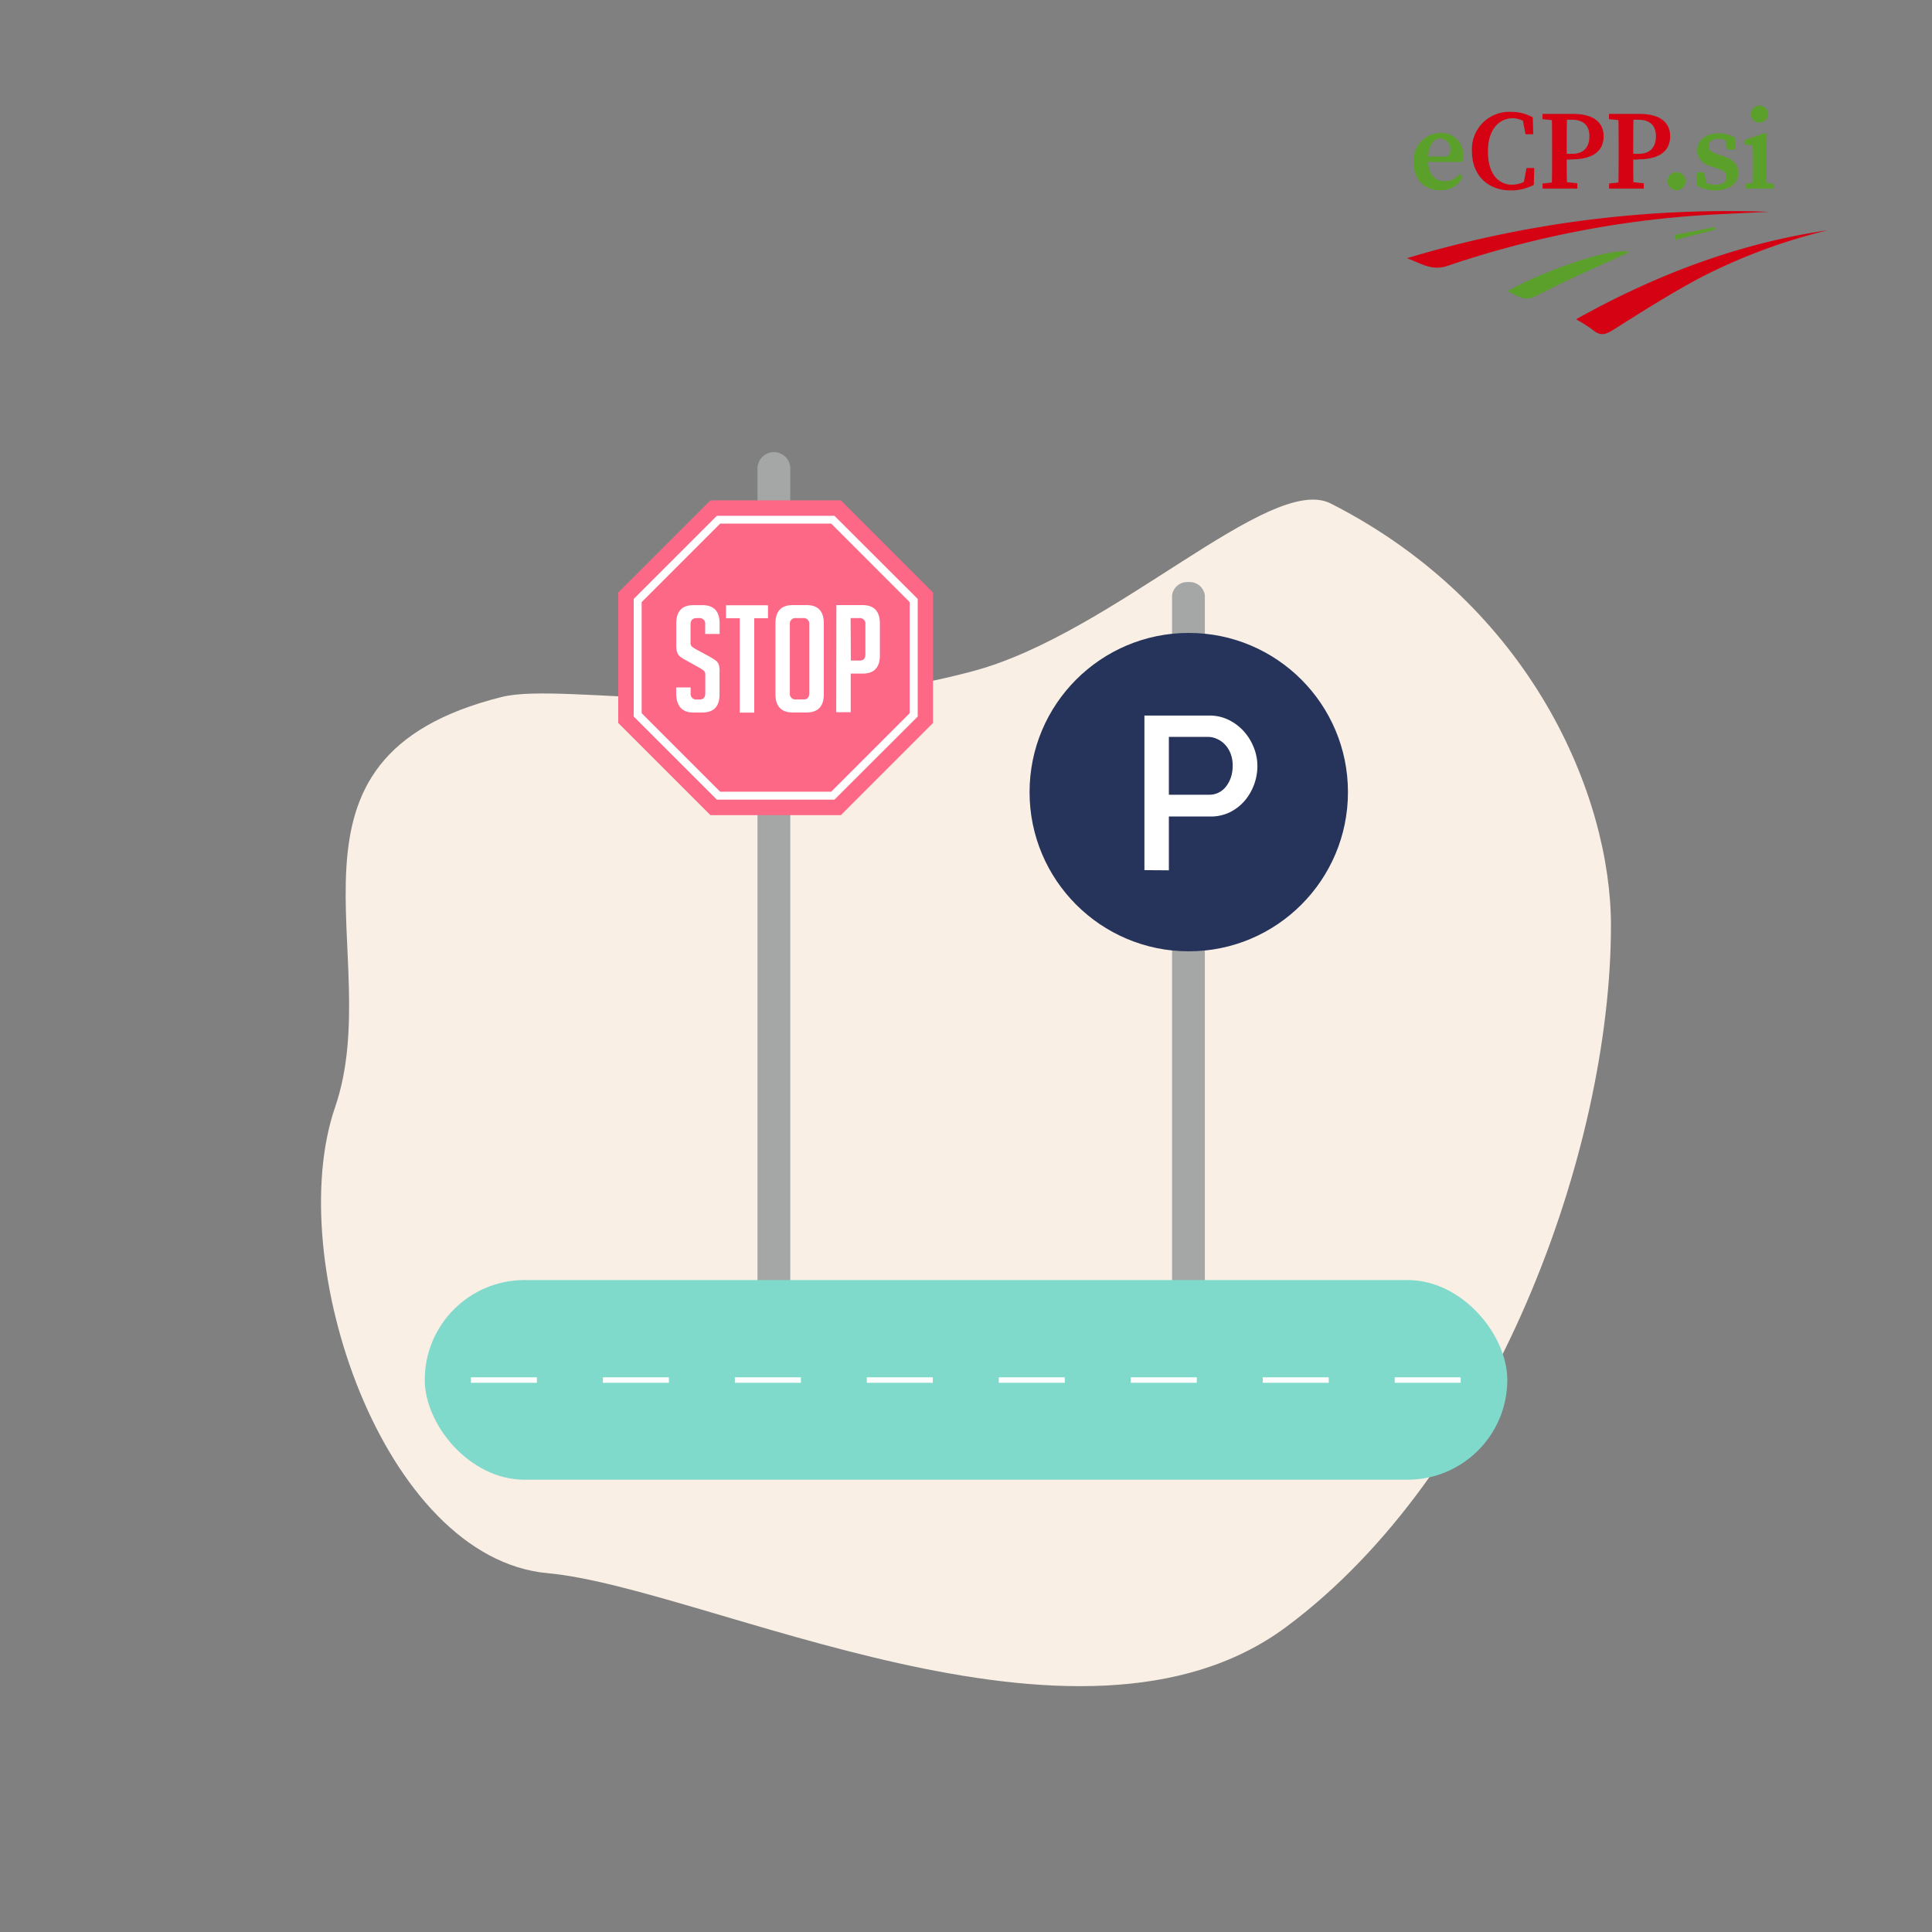 <svg id="Layer_1" data-name="Layer 1" xmlns="http://www.w3.org/2000/svg" viewBox="0 0 400 400"><rect x="0" y="0" width="400" height="400" fill="#808080" stroke="none"/><defs><style>.cls-1{fill:#f9efe4;}.cls-2{fill:#a4a7a6;}.cls-3{fill:#26345b;}.cls-4{fill:#fff;}.cls-5{fill:#fd6886;}.cls-6{fill:#80dacb;}.cls-7{fill:#d50213;}.cls-8{fill:#5ba02b;}</style></defs><path id="Path_38135" data-name="Path 38135" class="cls-1" d="M103.93,144.29c12.95-3.23,54.95,6.22,97.81-5.42,28.93-7.87,61.29-41,73.79-34.62,41.55,21.14,58,60.56,58,87.36,0,46.84-24.38,113.44-67.28,145.26s-120-8.14-152.88-11.16c-34.16-3.14-54.88-64.81-44-96.46S53.22,156.91,103.93,144.29Z"/><path id="Path_40621" data-name="Path 40621" class="cls-2" d="M246.06,269.31h0a3.15,3.15,0,0,1-3.4-2.81V123.32a3.14,3.14,0,0,1,3.4-2.8h0a3.14,3.14,0,0,1,3.39,2.8V266.5A3.14,3.14,0,0,1,246.06,269.31Z"/><circle id="Ellipse_301" data-name="Ellipse 301" class="cls-3" cx="246.12" cy="164" r="32.96"/><g id="Group_38584" data-name="Group 38584"><path id="Path_40620" data-name="Path 40620" class="cls-4" d="M236.94,180.15v-32h13.45a8.89,8.89,0,0,1,4,.9,10.29,10.29,0,0,1,3.14,2.37,11.06,11.06,0,0,1,2.05,3.34,10.2,10.2,0,0,1,.75,3.82,11.15,11.15,0,0,1-2.66,7.24,9.71,9.71,0,0,1-3.05,2.35,9,9,0,0,1-4,.88H242v11.14ZM242,164.54h8.34a4.2,4.2,0,0,0,2-.46,4.38,4.38,0,0,0,1.51-1.26,6.22,6.22,0,0,0,1-1.89,7.51,7.51,0,0,0,.36-2.4,6.7,6.7,0,0,0-.4-2.43,5.82,5.82,0,0,0-1.13-1.88A5.07,5.07,0,0,0,252,153a4.38,4.38,0,0,0-1.92-.43H242Z"/></g><path id="Path_40587" data-name="Path 40587" class="cls-2" d="M160.23,273.54h0a3.39,3.39,0,0,1-3.4-3.39h0V97a3.4,3.4,0,0,1,3.4-3.39h0A3.39,3.39,0,0,1,163.62,97V270.15a3.39,3.39,0,0,1-3.39,3.39Z"/><g id="Group_38561" data-name="Group 38561"><path id="Path_40588" data-name="Path 40588" class="cls-5" d="M174.09,103.59h-27L128,122.68v27l19.09,19.09h27l19.08-19.09v-27Z"/><path id="Path_40589" data-name="Path 40589" class="cls-4" d="M172.76,165.56H148.42L131.2,148.35V124l17.22-17.21h24.34L190,124v24.35Zm-23.66-1.65h23l16.24-16.25v-23l-16.24-16.25h-23l-16.25,16.25v23Z"/><g id="Group_38560" data-name="Group 38560"><path id="Path_40590" data-name="Path 40590" class="cls-4" d="M146,131.25V129.3a1.16,1.16,0,0,0-1.3-1.33h-.47c-.84,0-1.26.44-1.26,1.33V133a1.08,1.08,0,0,0,.24.83,6.17,6.17,0,0,0,.81.56l2.82,1.52a13.67,13.67,0,0,1,1.31.82,2.2,2.2,0,0,1,.61.71,4,4,0,0,1,.21,1.6v4.73c0,2.5-1.19,3.75-3.59,3.75h-1.83q-3.56,0-3.56-4.09v-1.11h3v1.2a1.16,1.16,0,0,0,1.33,1.3h.52c.79,0,1.18-.43,1.18-1.3v-3.77a1.07,1.07,0,0,0-.25-.84,6.37,6.37,0,0,0-.8-.56l-2.82-1.58a8.59,8.59,0,0,1-1.35-.83,1.91,1.91,0,0,1-.6-.88,4.53,4.53,0,0,1-.19-1.41v-4.56q0-3.8,3.56-3.8h1.86q3.56,0,3.56,3.8v2.17Z"/><path id="Path_40591" data-name="Path 40591" class="cls-4" d="M156.16,128v19.54h-3V128h-2.84v-2.69H159V128Z"/><path id="Path_40592" data-name="Path 40592" class="cls-4" d="M164.14,147.51q-3.58,0-3.59-3.78V129.08q0-3.8,3.56-3.8H167c2.38,0,3.56,1.27,3.56,3.8v14.65c0,2.52-1.19,3.78-3.59,3.78Zm.72-2.7h1.51c.79,0,1.18-.43,1.18-1.3V129.27a1.16,1.16,0,0,0-1.33-1.3h-1.39a1.15,1.15,0,0,0-1.3,1.3v14.24a1.16,1.16,0,0,0,1.33,1.3Z"/><path id="Path_40593" data-name="Path 40593" class="cls-4" d="M173.16,125.28h5.41c2.4,0,3.59,1.27,3.6,3.8v6.6q0,3.78-3.57,3.78h-2.47v8h-3Zm3,11.48H178c.78,0,1.17-.43,1.17-1.3v-6.19a1.16,1.16,0,0,0-1.33-1.3h-1.73Z"/></g></g><rect id="Rectangle_1594" data-name="Rectangle 1594" class="cls-6" x="87.94" y="265.02" width="224.13" height="41.34" rx="20.67"/><g id="Group_38568" data-name="Group 38568"><g id="Group_38567" data-name="Group 38567"><rect id="Rectangle_1598" data-name="Rectangle 1598" class="cls-4" x="206.79" y="285.16" width="13.66" height="1.13"/><rect id="Rectangle_1599" data-name="Rectangle 1599" class="cls-4" x="234.12" y="285.16" width="13.66" height="1.13"/><rect id="Rectangle_1600" data-name="Rectangle 1600" class="cls-4" x="124.83" y="285.16" width="13.66" height="1.13"/><rect id="Rectangle_1601" data-name="Rectangle 1601" class="cls-4" x="152.15" y="285.16" width="13.66" height="1.13"/><rect id="Rectangle_1602" data-name="Rectangle 1602" class="cls-4" x="97.5" y="285.16" width="13.66" height="1.13"/><rect id="Rectangle_1603" data-name="Rectangle 1603" class="cls-4" x="261.44" y="285.16" width="13.66" height="1.13"/><rect id="Rectangle_1604" data-name="Rectangle 1604" class="cls-4" x="179.47" y="285.16" width="13.66" height="1.13"/><rect id="Rectangle_1610" data-name="Rectangle 1610" class="cls-4" x="288.76" y="285.16" width="13.66" height="1.13"/></g></g><path class="cls-7" d="M378.41,47.67a119,119,0,0,0-26.23,9.74c-6.2,3.3-12.16,7.07-18.09,10.83-1.59,1-2.7,1.41-4.23.13a31.73,31.73,0,0,0-3.56-2.27C342.83,56.88,359.94,50.38,378.41,47.67Z"/><path class="cls-7" d="M291.29,53.46a231.63,231.63,0,0,1,74.92-9.61l-10.76.53a205.84,205.84,0,0,0-55.77,10.67C296.38,56.16,294.26,54.53,291.29,53.46Z"/><path class="cls-8" d="M337.36,52.21c-3.75,1.69-7.42,3.32-11.06,5q-3.29,1.51-6.51,3.17c-3.79,1.93-3.78,1.95-7.66-.13C320.73,55.5,334.57,51,337.36,52.21Z"/><path class="cls-8" d="M346.67,48.63l8.5-1.64.1.52-8.43,2.14Z"/><path class="cls-8" d="M302.9,32.25a5.1,5.1,0,0,1-.14,1.28h-8.88V32.42h5c1.12,0,1.39-.48,1.39-1.33a2.2,2.2,0,0,0-2.08-2.41c-1.22,0-2.52,1.16-2.52,4.51,0,2.9,1.45,4.33,3.48,4.33a3.87,3.87,0,0,0,3-1.45l.68.59a4.94,4.94,0,0,1-4.68,2.72c-3.26,0-5.49-2.2-5.49-5.85a5.67,5.67,0,0,1,5.67-6A4.38,4.38,0,0,1,302.9,32.25Z"/><path class="cls-7" d="M316.87,36.78V38l-1.5.34.68-3.56h1.6l-.09,3.49a10,10,0,0,1-4.81,1.15c-4.59,0-8-3-8-8.13a7.73,7.73,0,0,1,8.07-8.13,9.1,9.1,0,0,1,4.53,1.14l.09,3.5h-1.6l-.69-3.57,1.5.34V26a4.92,4.92,0,0,0-3.42-1.52c-2.81,0-5.17,2.23-5.17,6.89s2.19,6.87,5,6.87A6,6,0,0,0,316.87,36.78Z"/><path class="cls-7" d="M319.35,24.67V23.58h3.51V25h-.3Zm4,12.93,3.22.35v1.1h-7.2V38l3.21-.35Zm-2-6.79c0-2.41,0-4.83-.07-7.23h3.16c-.07,2.35-.07,4.78-.07,7.23v1.42c0,2.14,0,4.42.07,6.82h-3.16c.07-2.36.07-4.78.07-7.23Zm4,2.22h-2.46V31.84h2.65c2.46,0,3.53-1.48,3.53-3.65s-1.2-3.4-3.62-3.4h-2.56V23.58h2.8c4.37,0,6.33,1.87,6.33,4.62S330.24,33,325.32,33Z"/><path class="cls-7" d="M333.12,24.67V23.58h3.51V25h-.3Zm4,12.93,3.21.35v1.1h-7.19V38l3.21-.35Zm-2-6.79c0-2.41,0-4.83-.07-7.23h3.16c-.07,2.35-.07,4.78-.07,7.23v1.42c0,2.14,0,4.42.07,6.82h-3.16c.07-2.36.07-4.78.07-7.23Zm4,2.22h-2.46V31.84h2.65c2.46,0,3.53-1.48,3.53-3.65s-1.2-3.4-3.62-3.4h-2.56V23.58h2.8c4.37,0,6.33,1.87,6.33,4.62S344,33,339.09,33Z"/><path class="cls-8" d="M345.25,37.52a1.87,1.87,0,1,1,3.74,0,1.87,1.87,0,0,1-3.74,0Z"/><path class="cls-8" d="M351.28,38.4l0-2.71h1.56l.58,2.94-1.23-.49v-.88a4.87,4.87,0,0,0,2.9,1c1.56,0,2.35-.58,2.35-1.58s-.56-1.37-2.07-1.86l-1.16-.38c-1.76-.58-2.83-1.63-2.83-3.3,0-1.92,1.58-3.54,4.45-3.54a7,7,0,0,1,3.48.95L359.16,31h-1.53l-.57-2.62,1.07.46v.74a3.73,3.73,0,0,0-2.37-.82c-1.24,0-2,.55-2,1.46s.47,1.26,2.06,1.8l.93.29c2.27.76,3.15,1.91,3.15,3.5,0,2.11-1.75,3.61-4.89,3.61A7.43,7.43,0,0,1,351.28,38.4Z"/><path class="cls-8" d="M362.88,39.05c.05-1,.07-3.45.07-4.9v-1.1c0-1.29,0-2-.07-2.94l-1.67-.21V29l4.22-1.48.37.24-.07,3.27v3.09c0,1.45,0,3.85.07,4.9Zm4.3-.95v.95h-5.79V38.1l2.36-.47h1.13Zm-4.63-14.39a1.76,1.76,0,1,1,1.76,1.67A1.66,1.66,0,0,1,362.55,23.71Z"/></svg>